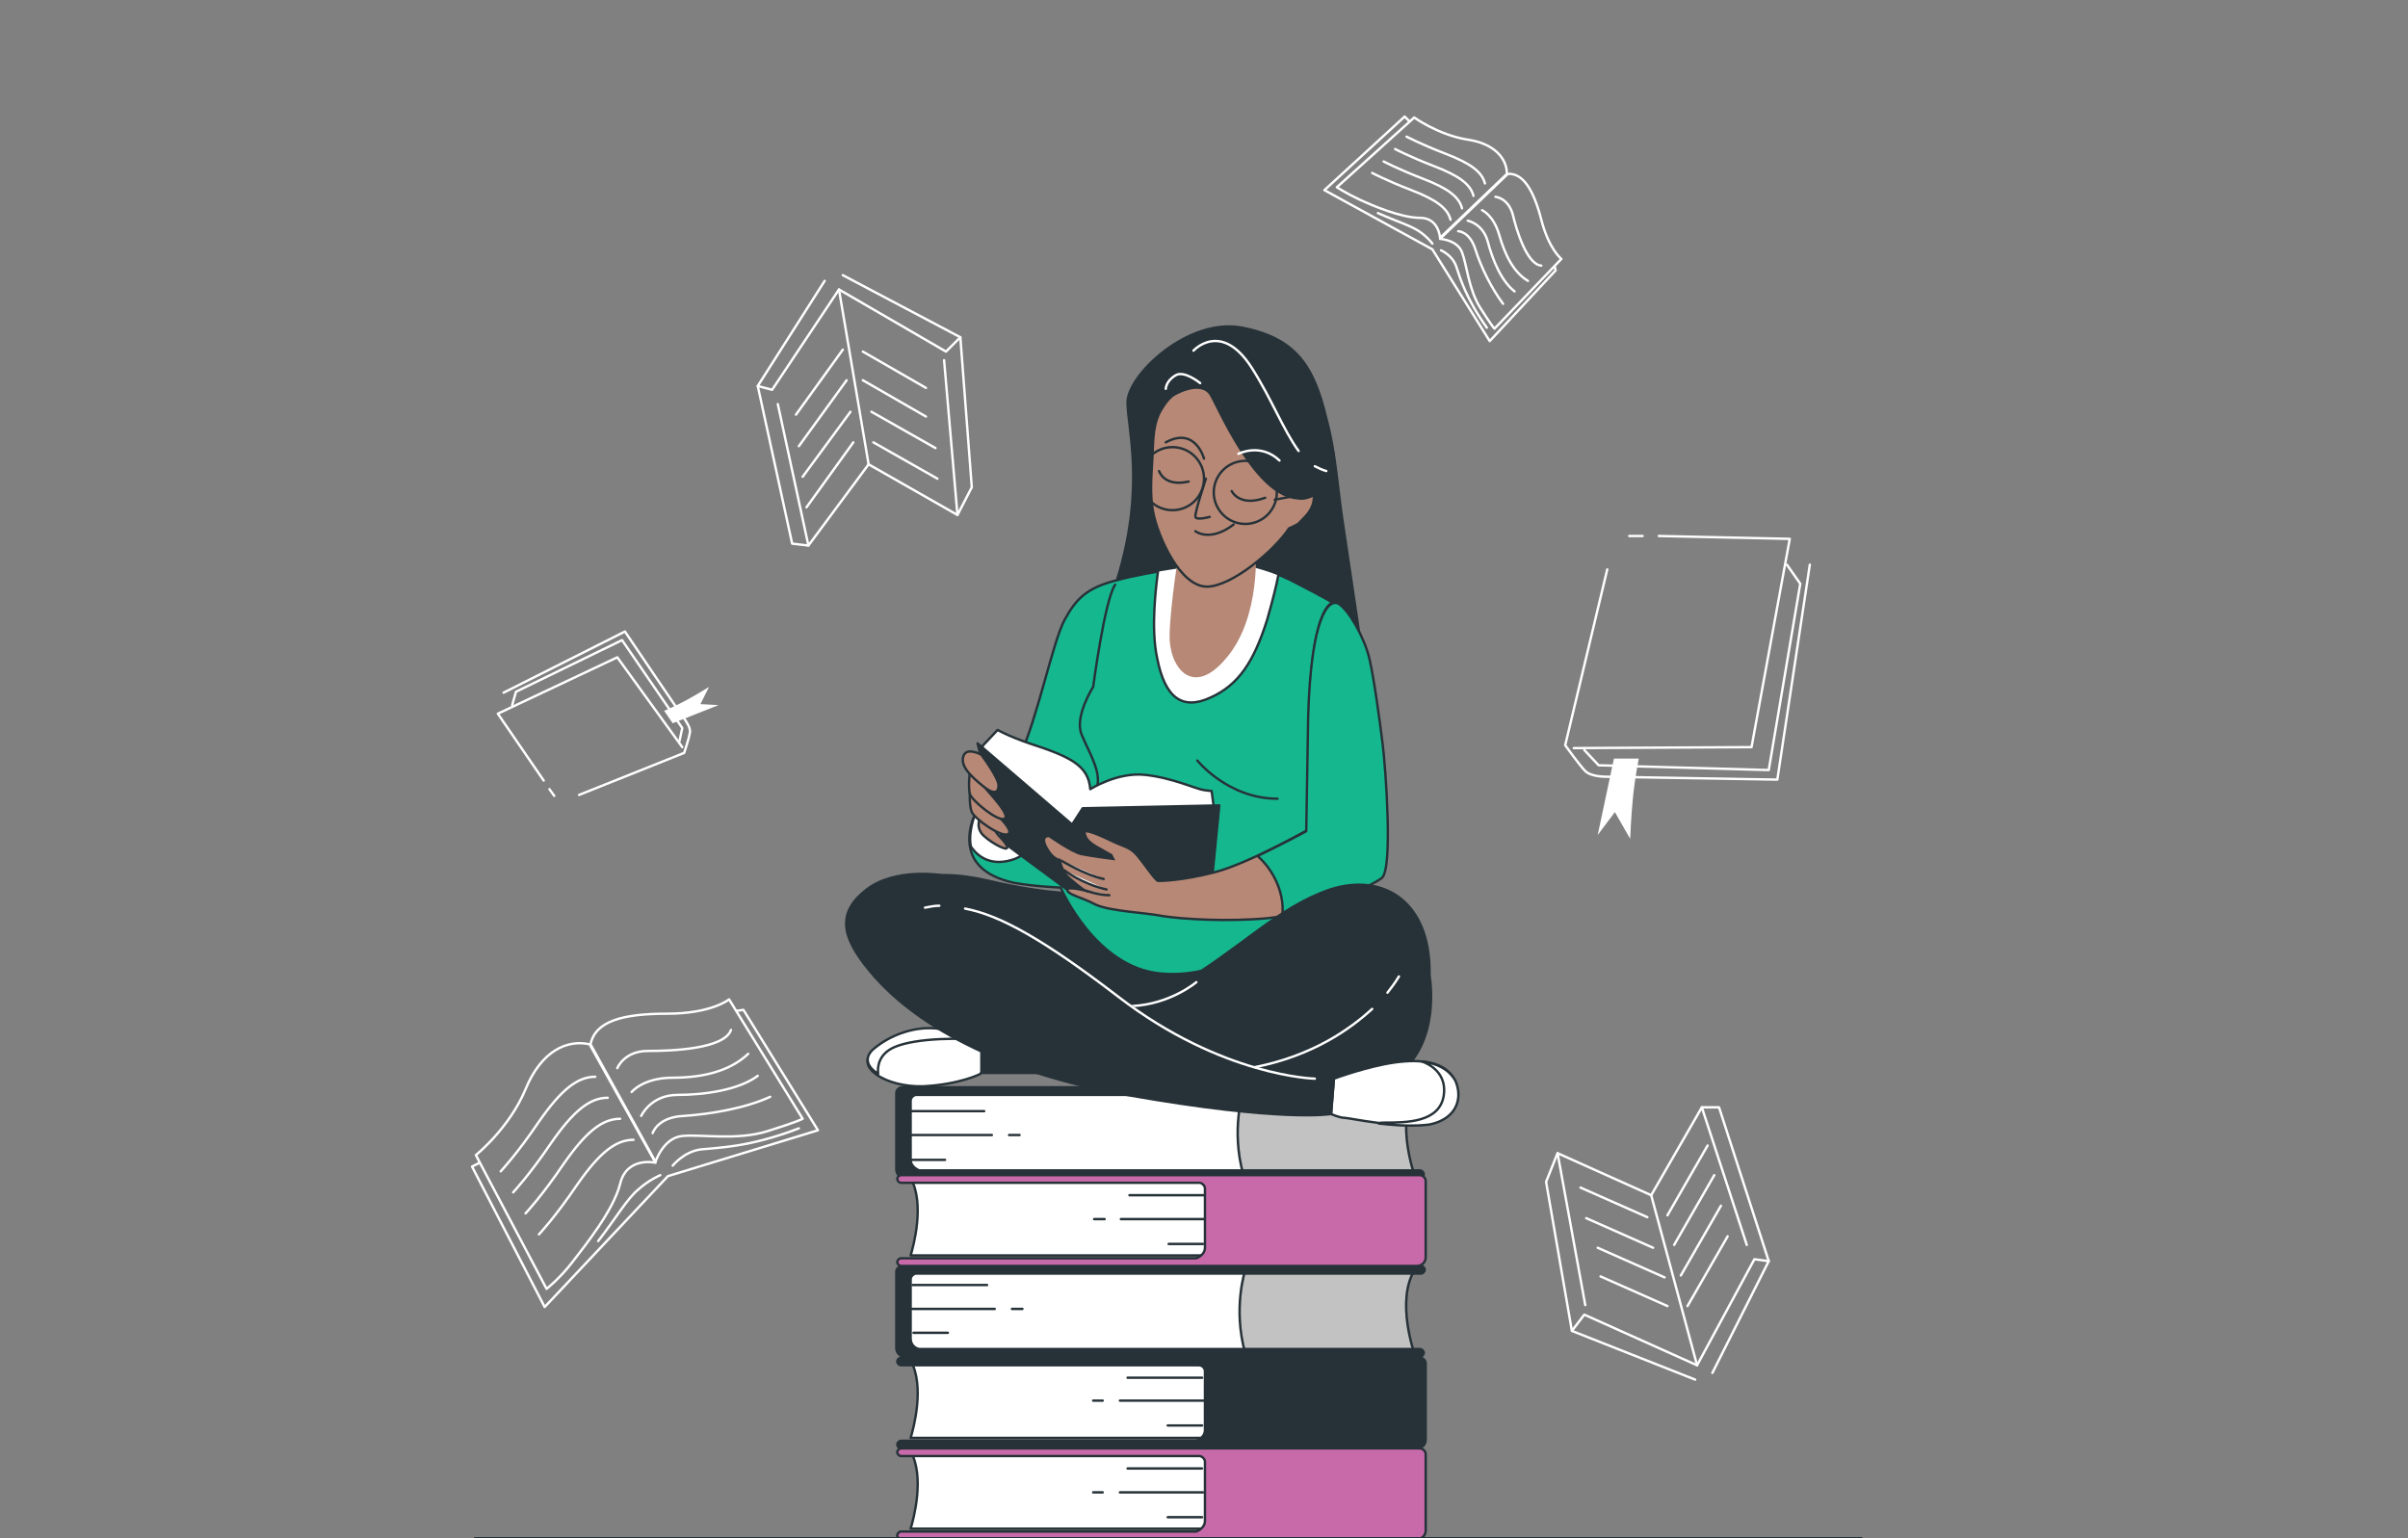 <?xml version="1.0" encoding="utf-8"?>
<!-- Generator: Adobe Illustrator 27.0.1, SVG Export Plug-In . SVG Version: 6.00 Build 0)  -->
<svg version="1.1" id="Layer_1" xmlns="http://www.w3.org/2000/svg" xmlns:xlink="http://www.w3.org/1999/xlink" x="0px" y="0px"
	 viewBox="0 0 252 161" style="enable-background:new 0 0 252 161;" xml:space="preserve">
<rect x="0" y="0" width="252" height="161" fill="#808080" stroke="none"/>
<style type="text/css">
	.st0{fill:none;}
	.st1{fill:#E0E0E0;}
	.st2{opacity:0.54;fill:#B2C3C6;}
	.st3{fill:#F5F5F5;}
	.st4{opacity:0.54;}
	.st5{fill:#B2C3C6;}
	.st6{fill:#263238;}
	.st7{fill:#455B64;}
	.st8{opacity:0.3;}
	.st9{fill:#15B78F;}
	.st10{fill:#FFFFFF;}
	.st11{fill:#C86AAA;}
	.st12{fill:#C68976;}
	.st13{fill:#8B5D54;}
	.st14{fill:#DEDD1F;}
	.st15{fill:none;stroke:#FFFFFF;stroke-width:0.25;stroke-linecap:round;stroke-linejoin:round;stroke-miterlimit:10;}
	.st16{fill:#FFFFFF;stroke:#263238;stroke-width:0.25;stroke-linecap:round;stroke-linejoin:round;stroke-miterlimit:10;}
	.st17{fill:none;stroke:#263238;stroke-width:0.25;stroke-linecap:round;stroke-linejoin:round;stroke-miterlimit:10;}
	
		.st18{opacity:0.24;clip-path:url(#XMLID_00000096773817174871747640000018300184103036103566_);stroke:#263238;stroke-width:0.25;stroke-linecap:round;stroke-linejoin:round;stroke-miterlimit:10;}
	.st19{fill:#263238;stroke:#263238;stroke-width:0.25;stroke-linecap:round;stroke-linejoin:round;stroke-miterlimit:10;}
	
		.st20{opacity:0.24;clip-path:url(#XMLID_00000160149534748909260140000003078460916323466142_);stroke:#263238;stroke-width:0.25;stroke-linecap:round;stroke-linejoin:round;stroke-miterlimit:10;}
	.st21{fill:#C86AAA;stroke:#263238;stroke-width:0.25;stroke-linecap:round;stroke-linejoin:round;stroke-miterlimit:10;}
	.st22{fill:#15B78F;stroke:#263238;stroke-width:0.25;stroke-linecap:round;stroke-linejoin:round;stroke-miterlimit:10;}
	.st23{fill:#B78876;stroke:#263238;stroke-width:0.25;stroke-miterlimit:10;}
	.st24{fill:#B78876;}
	.st25{fill:#EBEBEB;}
	.st26{opacity:0.5;}
	.st27{fill:#FAFBFB;}
	.st28{fill:#AA6551;}
	.st29{fill:#B36AAB;}
	.st30{fill:#8A4385;}
	.st31{opacity:0.2;}
	.st32{fill:#677B81;}
	.st33{fill:#B5C1C4;}
	.st34{opacity:0.4;}
	.st35{opacity:0.2;fill:#677B81;}
	.st36{display:none;fill:#DEDC1F;}
</style>
<rect x="0.1" class="st0" width="251.9" height="161"/>
<g>
	<path class="st15" d="M168.2,59.6L163.8,78c0,0,1.5,2.1,2.1,2.7c0.6,0.6,2,0.6,2.4,0.6c0.5,0,17.7,0.3,17.7,0.3l3.4-22.5"/>
	<line class="st15" x1="171.9" y1="56.1" x2="170.5" y2="56.1"/>
	<polyline class="st15" points="164.7,78.3 183.3,78.2 187.3,56.4 173.6,56.1 	"/>
	<polyline class="st15" points="165.8,78.5 167.3,80.1 185.1,80.6 188.4,61.1 187,59.1 	"/>
	<path class="st10" d="M168.9,79.4h2.6c0,0-0.4,2-0.6,4c-0.2,1.9-0.3,4.4-0.3,4.4L169,85l-1.8,2.4L168.9,79.4z"/>
	<path class="st15" d="M60.6,83.2l11-4.4c0,0,0.5-1.5,0.6-2.1c0.1-0.5-0.4-1.2-0.6-1.5c-0.2-0.2-6.2-9.1-6.2-9.1l-12.7,6.4"/>
	<line class="st15" x1="57.5" y1="82.6" x2="58" y2="83.3"/>
	<polyline class="st15" points="71.4,78.2 64.6,68.8 52.1,74.7 56.9,81.7 	"/>
	<polyline class="st15" points="71.1,77.6 71.4,76.2 65.1,67 54,72.4 53.6,73.8 	"/>
	<path class="st10" d="M70.4,75.7l-0.9-1.3c0,0,1.2-0.5,2.3-1.1c1.1-0.6,2.4-1.4,2.4-1.4l-0.9,1.8l1.9,0.1L70.4,75.7z"/>
	<g>
		<polyline class="st15" points="50.2,121.7 49.4,122.1 57,136.8 69.9,123.1 85.6,118.3 77.8,105.7 77.1,105.8 		"/>
		<path class="st15" d="M61.7,109.3l6.9,12.4c0,0-3-0.7-3.7,2.2c-0.7,2.8-3.7,6.5-5,8.2c-1.3,1.7-2.7,2.8-2.7,2.8l-7.4-14
			c0,0,3.5-2.8,5.2-6.9C56.7,109.9,59.4,108.8,61.7,109.3z"/>
		<path class="st15" d="M68.6,121.6c0,0,0.8-2.5,2.8-2.7c2-0.2,5.7,0.5,8.9-0.5c3.2-1,3.7-1.3,3.7-1.3l-7.7-12.5
			c0,0-1.8,1.5-6.5,1.5c-4.7,0-7.5,0.8-8,3.2L68.6,121.6z"/>
		<path class="st15" d="M69.1,123c0,0-1.2,0.5-2.3,1.5c-1.2,1-2.2,2.8-4.2,5.4"/>
		<path class="st15" d="M70.4,122c0,0,1.2-1.5,3-1.7c1.8-0.2,5-0.2,10.2-2.2"/>
		<path class="st15" d="M52.4,122.6c0,0,1.7-1.8,4-5.2c2.3-3.3,4-4.7,5.9-4.7"/>
		<path class="st15" d="M53.7,124.8c0,0,1.7-1.8,4-5.2c2.3-3.3,4-4.7,5.9-4.7"/>
		<path class="st15" d="M55,127c0,0,1.7-1.8,4-5.2c2.3-3.3,4-4.7,5.9-4.7"/>
		<path class="st15" d="M56.4,129.2c0,0,1.7-1.8,4-5.2c2.3-3.3,4-4.7,5.9-4.7"/>
		<path class="st15" d="M64.6,111.8c0,0,0.7-1.8,3.2-1.8c2.5,0,8-0.2,8.7-2.2"/>
		<path class="st15" d="M66.1,114.3c0,0,1.2-1.5,4.3-1.5c3.2,0,6-0.7,7.9-2.5"/>
		<path class="st15" d="M67.1,116.8c0,0,1-2.2,3.8-2.2c2.8,0,6.4-0.5,8.4-2"/>
		<path class="st15" d="M68.3,118.6c0,0,0.5-1.7,3.3-1.8c2.8-0.2,6.4-0.8,9-2"/>
	</g>
	<g>
		<polyline class="st15" points="147.5,12.7 147,12.2 138.6,19.9 149.9,26.1 155.9,35.7 162.8,28.3 162.7,27.9 		"/>
		<path class="st15" d="M157.7,18.2l-7,6.7c0,0-0.1-2.1-2.1-2.1c-2,0-5-1.3-6.3-1.9c-1.3-0.6-2.4-1.3-2.4-1.3l8.1-7.3
			c0,0,2.5,1.8,5.5,2.3C156.4,15,157.7,16.6,157.7,18.2z"/>
		<path class="st15" d="M150.7,25c0,0,1.8,0.1,2.3,1.4c0.5,1.3,0.7,3.9,1.9,5.8c1.2,1.9,1.5,2.2,1.5,2.2l7-7.3c0,0-1.3-1-2.1-4.1
			c-0.8-3.1-1.9-4.9-3.5-4.8L150.7,25z"/>
		<path class="st15" d="M149.9,25.5c0,0-0.5-0.7-1.4-1.3c-0.9-0.6-2.3-1-4.3-1.9"/>
		<path class="st15" d="M150.8,26.2c0,0,1.2,0.5,1.6,1.7c0.4,1.2,1,3.3,3.2,6.4"/>
		<path class="st15" d="M147.2,14.3c0,0,1.5,0.8,4.1,1.8s3.8,1.9,4.1,3.1"/>
		<path class="st15" d="M146,15.6c0,0,1.5,0.8,4.1,1.8c2.6,1,3.8,1.9,4.1,3.1"/>
		<path class="st15" d="M144.8,16.9c0,0,1.5,0.8,4.1,1.8c2.6,1,3.8,1.9,4.1,3.1"/>
		<path class="st15" d="M143.6,18.1c0,0,1.5,0.8,4.1,1.8s3.8,1.9,4.1,3.1"/>
		<path class="st15" d="M156.5,20.6c0,0,1.3,0.1,1.8,1.8c0.4,1.7,1.5,5.3,3,5.4"/>
		<path class="st15" d="M155.1,22c0,0,1.2,0.5,1.8,2.6c0.6,2.1,1.5,3.9,3,4.8"/>
		<path class="st15" d="M153.6,23.1c0,0,1.6,0.3,2.1,2.2c0.5,1.9,1.4,4.1,2.8,5.2"/>
		<path class="st15" d="M152.6,24.2c0,0,1.2,0,1.8,1.9c0.6,1.9,1.7,4.1,2.9,5.7"/>
	</g>
	<g>
		<polyline class="st15" points="86.3,29.4 79.3,40.4 80.8,40.8 87.8,30.3 99,36.8 100.5,35.3 88.2,28.8 		"/>
		<polyline class="st15" points="87.8,30.3 90.9,48.6 100.2,53.9 98.8,37.7 		"/>
		<polyline class="st15" points="100.2,53.9 101.7,51 100.5,35.3 		"/>
		<polyline class="st15" points="90.9,48.6 84.6,57.1 81.4,42.3 		"/>
		<polyline class="st15" points="79.3,40.4 82.9,56.9 84.6,57.1 		"/>
		<line class="st15" x1="88.2" y1="36.6" x2="83.3" y2="43.4"/>
		<line class="st15" x1="88.6" y1="39.8" x2="83.6" y2="46.7"/>
		<line class="st15" x1="89" y1="43.1" x2="84" y2="49.9"/>
		<line class="st15" x1="89.3" y1="46.3" x2="84.4" y2="53.1"/>
		<line class="st15" x1="90.3" y1="36.8" x2="96.9" y2="40.6"/>
		<line class="st15" x1="90.3" y1="39.8" x2="96.9" y2="43.6"/>
		<line class="st15" x1="91.2" y1="43.1" x2="97.9" y2="46.9"/>
		<line class="st15" x1="91.4" y1="46.3" x2="98.1" y2="50.1"/>
	</g>
	<g>
		<polyline class="st15" points="179.2,143.7 185.1,132 183.6,131.8 177.6,142.9 165.8,137.6 164.5,139.3 177.4,144.4 		"/>
		<polyline class="st15" points="177.6,142.9 172.8,125.1 163,120.7 165.9,136.6 		"/>
		<polyline class="st15" points="163,120.7 161.8,123.7 164.5,139.3 		"/>
		<polyline class="st15" points="172.8,125.1 178.1,115.9 182.8,130.3 		"/>
		<polyline class="st15" points="185.1,132 179.9,115.9 178.1,115.9 		"/>
		<line class="st15" x1="176.6" y1="136.7" x2="180.8" y2="129.4"/>
		<line class="st15" x1="175.9" y1="133.5" x2="180.1" y2="126.2"/>
		<line class="st15" x1="175.2" y1="130.3" x2="179.4" y2="123"/>
		<line class="st15" x1="174.5" y1="127.2" x2="178.7" y2="119.9"/>
		<line class="st15" x1="174.5" y1="136.7" x2="167.5" y2="133.6"/>
		<line class="st15" x1="174.2" y1="133.7" x2="167.2" y2="130.6"/>
		<line class="st15" x1="173" y1="130.6" x2="166" y2="127.5"/>
		<line class="st15" x1="172.4" y1="127.4" x2="165.4" y2="124.3"/>
	</g>
	<g>
		<g>
			<rect x="94.7" y="114" class="st16" width="44.4" height="9.1"/>
			<g>
				<line class="st17" x1="95.2" y1="116.3" x2="103" y2="116.3"/>
				<line class="st17" x1="105.6" y1="118.8" x2="106.7" y2="118.8"/>
				<line class="st17" x1="95.1" y1="118.8" x2="103.8" y2="118.8"/>
				<line class="st17" x1="95.3" y1="121.4" x2="98.9" y2="121.4"/>
			</g>
		</g>
		<g>
			<defs>
				<path id="XMLID_00000023966548156071268320000006330999423031884183_" d="M130.1,114.3c0,0-1.3,3.9,0,8.6H148c0,0-1.9-5.4,0-8.6
					H130.1z"/>
			</defs>
			<use xlink:href="#XMLID_00000023966548156071268320000006330999423031884183_"  style="overflow:visible;fill:#FFFFFF;"/>
			<clipPath id="XMLID_00000013879975141702002830000009300408011790749110_">
				<use xlink:href="#XMLID_00000023966548156071268320000006330999423031884183_"  style="overflow:visible;"/>
			</clipPath>
			
				<path style="opacity:0.24;clip-path:url(#XMLID_00000013879975141702002830000009300408011790749110_);stroke:#263238;stroke-width:0.25;stroke-linecap:round;stroke-linejoin:round;stroke-miterlimit:10;" d="
				M130.1,114.3c0,0-1.3,3.9,0,8.6H148c0,0-1.9-5.4,0-8.6H130.1z"/>
			
				<use xlink:href="#XMLID_00000023966548156071268320000006330999423031884183_"  style="overflow:visible;fill:none;stroke:#263238;stroke-width:0.25;stroke-linecap:round;stroke-linejoin:round;stroke-miterlimit:10;"/>
		</g>
		<path class="st19" d="M95.3,121.4v-6.2c0-0.3,0.3-0.6,0.6-0.6h52.8c0.2,0,0.4-0.2,0.4-0.4l0,0c0-0.2-0.2-0.4-0.4-0.4H94.4
			c-0.3,0-0.6,0.3-0.6,0.6v8c0,0.5,0.4,0.9,0.9,0.9h53.9c0.2,0,0.4-0.2,0.4-0.4l0,0c0-0.2-0.2-0.4-0.4-0.4H96.2
			C95.7,122.3,95.3,121.9,95.3,121.4z"/>
	</g>
	<g>
		<g>
			<rect x="94.7" y="132.7" class="st16" width="44.4" height="9.1"/>
			<g>
				<line class="st17" x1="95.5" y1="134.5" x2="103.3" y2="134.5"/>
				<line class="st17" x1="105.9" y1="137" x2="107" y2="137"/>
				<line class="st17" x1="95.4" y1="137" x2="104.1" y2="137"/>
				<line class="st17" x1="95.6" y1="139.5" x2="99.2" y2="139.5"/>
			</g>
		</g>
		<g>
			<defs>
				<path id="XMLID_00000065782800332794427820000016500381217741755528_" d="M130.3,133c0,0-1.3,3.9,0,8.6H148c0,0-1.9-5.4,0-8.6
					H130.3z"/>
			</defs>
			<use xlink:href="#XMLID_00000065782800332794427820000016500381217741755528_"  style="overflow:visible;fill:#FFFFFF;"/>
			<clipPath id="XMLID_00000098178884146942810270000009152073193872098971_">
				<use xlink:href="#XMLID_00000065782800332794427820000016500381217741755528_"  style="overflow:visible;"/>
			</clipPath>
			
				<path style="opacity:0.24;clip-path:url(#XMLID_00000098178884146942810270000009152073193872098971_);stroke:#263238;stroke-width:0.25;stroke-linecap:round;stroke-linejoin:round;stroke-miterlimit:10;" d="
				M130.3,133c0,0-1.3,3.9,0,8.6H148c0,0-1.9-5.4,0-8.6H130.3z"/>
			
				<use xlink:href="#XMLID_00000065782800332794427820000016500381217741755528_"  style="overflow:visible;fill:none;stroke:#263238;stroke-width:0.25;stroke-linecap:round;stroke-linejoin:round;stroke-miterlimit:10;"/>
		</g>
		<path class="st19" d="M95.3,140.1v-6.2c0-0.3,0.3-0.6,0.6-0.6h52.8c0.2,0,0.4-0.2,0.4-0.4l0,0c0-0.2-0.2-0.4-0.4-0.4H94.4
			c-0.3,0-0.6,0.3-0.6,0.6v8c0,0.5,0.4,0.9,0.9,0.9h53.9c0.2,0,0.4-0.2,0.4-0.4l0,0c0-0.2-0.2-0.4-0.4-0.4H96.2
			C95.7,141.1,95.3,140.7,95.3,140.1z"/>
	</g>
	<g>
		<g>
			<path class="st16" d="M95.3,150.5c0.3-1,1.5-5.4,0-8.1h51.1v8.1H95.3z"/>
			<g>
				<line class="st17" x1="125.8" y1="144.2" x2="118" y2="144.2"/>
				<line class="st17" x1="115.4" y1="146.6" x2="114.4" y2="146.6"/>
				<line class="st17" x1="126" y1="146.6" x2="117.2" y2="146.6"/>
				<line class="st17" x1="125.8" y1="149.2" x2="122.2" y2="149.2"/>
			</g>
		</g>
		<path class="st19" d="M126.1,149.7v-6.2c0-0.3-0.3-0.6-0.6-0.6H94.3c-0.2,0-0.4-0.2-0.4-0.4l0,0c0-0.2,0.2-0.4,0.4-0.4h54.3
			c0.3,0,0.6,0.3,0.6,0.6v8c0,0.5-0.4,0.9-0.9,0.9H94.3c-0.2,0-0.4-0.2-0.4-0.4l0,0c0-0.2,0.2-0.4,0.4-0.4h30.9
			C125.7,150.6,126.1,150.2,126.1,149.7z"/>
	</g>
	<g>
		<path class="st16" d="M95.3,160c0.3-1,1.5-5.4,0-8.1h51.1v8.1H95.3z"/>
		<g>
			<line class="st17" x1="125.8" y1="153.7" x2="118" y2="153.7"/>
			<line class="st17" x1="115.4" y1="156.2" x2="114.4" y2="156.2"/>
			<line class="st17" x1="125.9" y1="156.2" x2="117.2" y2="156.2"/>
			<line class="st17" x1="125.8" y1="158.8" x2="122.2" y2="158.8"/>
		</g>
	</g>
	<path class="st21" d="M126.1,159.2V153c0-0.3-0.3-0.6-0.6-0.6H94.3c-0.2,0-0.4-0.2-0.4-0.4l0,0c0-0.2,0.2-0.4,0.4-0.4h54.3
		c0.3,0,0.6,0.3,0.6,0.6v8c0,0.5-0.4,0.9-0.9,0.9H94.3c-0.2,0-0.4-0.2-0.4-0.4l0,0c0-0.2,0.2-0.4,0.4-0.4h30.9
		C125.7,160.1,126.1,159.7,126.1,159.2z"/>
	<g>
		<path class="st16" d="M95.3,131.4c0.3-1,1.5-5.4,0-8.1h51.1v8.1H95.3z"/>
		<g>
			<line class="st17" x1="126" y1="125.1" x2="118.2" y2="125.1"/>
			<line class="st17" x1="115.6" y1="127.6" x2="114.5" y2="127.6"/>
			<line class="st17" x1="126.1" y1="127.6" x2="117.3" y2="127.6"/>
			<line class="st17" x1="125.9" y1="130.2" x2="122.3" y2="130.2"/>
		</g>
	</g>
	<path class="st21" d="M126.1,130.6v-6.2c0-0.3-0.3-0.6-0.6-0.6H94.3c-0.2,0-0.4-0.2-0.4-0.4l0,0c0-0.2,0.2-0.4,0.4-0.4h54.3
		c0.3,0,0.6,0.3,0.6,0.6v8c0,0.5-0.4,0.9-0.9,0.9H94.3c-0.2,0-0.4-0.2-0.4-0.4l0,0c0-0.2,0.2-0.4,0.4-0.4h30.9
		C125.7,131.5,126.1,131.1,126.1,130.6z"/>
	<path class="st19" d="M114.1,93.6c0,0-4.3,0.1-10.6-1.4C97.1,90.7,92,91.8,91,97.8c-1,6,15.1,12.2,26.3,14.4
		c11.2,2.2,22.4,3.2,27.9,0.8c5.5-2.4,5.3-10.9,3.2-14.9c-2.1-3.9-9.1-4.5-12.8-3.9C132,94.9,114.1,93.6,114.1,93.6z"/>
	<path class="st19" d="M142.4,67.3c-0.6-4-1.2-8.1-1.8-12.1c-0.6-3.7-0.8-7.8-1.8-11.4c-1.3-5.5-3.2-8.4-8.8-9.5
		c-5.7-1.1-12,5-12,7.8s1.9,8.9-1.1,18.6c-1,3.3,2.9,3.8,7.7,2.3L142.4,67.3z"/>
	<g>
		<path class="st22" d="M127.2,58.9c0,0-6.9,0.9-10.2,1.8c-3.3,0.8-4.4,2-5.6,4.2s-2.9,10.5-4.6,14c-1.7,3.5-4.7,4.4-5.3,8.1
			c-0.5,3.7,2.4,4.9,4.6,5.4c2.2,0.4,4.9,0.5,4.9,0.5s3.6,8.4,10.5,9c6.9,0.6,12.1-4.2,15.2-6c3.2-1.8,3.4-5.9,3.5-10.6
			s2.9-15.4,2.2-18.3c-0.7-2.9-1.8-3.4-6.6-5.9C133.8,60,130.1,58.6,127.2,58.9z"/>
		<path class="st16" d="M105.4,81c-1.6,1.9-3.4,3.1-3.8,5.9c-0.1,0.6-0.1,1.2,0,1.7c0.4,0.6,1.7,2.2,4.3,1.4
			c3.2-0.9,2.9-5.4,0.9-8.1C106.4,81.3,105.9,81.1,105.4,81z"/>
	</g>
	<path class="st16" d="M126.7,73c2.9-1.3,4.5-3.7,5.9-8.1c0.6-2.1,1-3.7,1.2-4.8c-2-0.8-4.5-1.4-6.6-1.3c0,0-3,0.4-6,0.9
		c-0.2,1.5-0.8,6-0.1,9.2C121.9,73,123.7,74.4,126.7,73z"/>
	<path class="st17" d="M112.8,88.4c0,0,2.1-5.3,2.1-6.7c0-1.5-0.9-2.9-1.7-4.8s1.2-5,1.2-5s1.2-9.1,2.3-10.7"/>
	<path class="st16" d="M102.8,78.1l1.6-1.7c0,0,1,0.6,3.3,1.4c4.3,1.4,6.2,2.3,6.4,4.8c0,0,2.8-1.8,5.7-1.5s5.4,1.5,6.2,1.6
		s0.8,0.1,0.8,0.1l0.2,1.5l-1.6,8.3l-12.3-1.3l-8.4-7.4L102.8,78.1z"/>
	<polygon class="st19" points="102.3,77.8 112.2,86.3 113.3,84.6 127.6,84.3 126.7,93.5 113.2,92.9 112.2,93.5 104.9,88.1 	"/>
	<path class="st23" d="M137,74.9l-0.2,12c0,0-6.2,3.5-9.7,4.4c-3.5,0.9-5.6,0.9-5.9,0.9c-0.3,0-1.7-2.2-2.4-2.9
		c-0.7-0.7-1.3-0.7-2.7-1.4c-1.9-0.9-2.7-1.1-2.6-0.7c0.1,0.4,0.2,0.8,1.2,1.4c0.9,0.5,1.6,0.9,1.6,0.9l0.2,0.4c0,0-2.3-0.3-3.3-0.5
		s-3.4-1.9-3.4-1.9s-1-0.1-0.3,1.2c0.7,1.3,1.4,1.3,1.4,1.3s0.2,1.3,1.1,2c0.8,0.7,1.5,1.2,1.5,1.2s-2-0.5-1.8,0
		c0.2,0.5,1.5,0.7,3,1.5c1.6,0.7,5.1,0.8,7.1,1.2c2,0.3,6.7,0.6,10.9,0.2s10.5-3.3,11.7-4.2c1.2-0.9,0.4-11.6,0.1-14
		c-0.3-2.4-0.9-6.9-1.4-9s-2.1-5-3.2-5.7C139.1,62.5,137.2,64.5,137,74.9z"/>
	<path class="st16" d="M111.1,90.1c0,0,2.5,1.5,4.4,1.9"/>
	<path class="st16" d="M113.6,93.2c0,0,1.3,0.5,2.5,0.5"/>
	<path class="st16" d="M111.4,91.1c0,0,1.8,1.4,4.4,2"/>
	<path class="st22" d="M134.2,95.9c4.1-0.8,9.4-3.2,10.4-4c1.2-0.9,0.4-11.6,0.1-14c-0.3-2.4-0.9-6.9-1.4-9s-2.1-5-3.2-5.7
		c-1.1-0.6-2.9,1.4-3.2,11.8l-0.2,12c0,0-2.4,1.3-5.1,2.6C132.8,90.6,134.5,93,134.2,95.9z"/>
	<g>
		<path class="st24" d="M123.4,57.6c0,0-0.9,5.4-1,8.8c-0.1,3.4,2.4,6.8,6,2.4c3.6-4.3,3-11.5,3-11.5S127.7,59.4,123.4,57.6z"/>
		<path class="st24" d="M123.7,60c0,0,0.2,2.9-0.1,4.5"/>
	</g>
	<g>
		<path class="st23" d="M102.5,85.8c0,0-0.3,0.7,0.2,1.4s2.7,2,2.7,1.5c0-0.5-1.1-1.3-1.2-1.7c-0.1-0.4-0.4-0.9-0.4-0.9
			S103,85.2,102.5,85.8z"/>
		<path class="st23" d="M101.5,82.7c0,0-0.1,1.6,0.2,2.3c0.3,0.7,3.1,2.7,3.8,2.3s-1.5-2.3-2-2.9C102.9,83.8,101.5,82.7,101.5,82.7z
			"/>
		<path class="st23" d="M101.5,80.8c0,0-0.2,1.5,0,2.3c0.2,0.7,2.9,2.9,3.6,2.6c0.7-0.3-1.3-2.4-1.8-3
			C102.8,82,101.5,80.8,101.5,80.8z"/>
		<path class="st23" d="M102.7,79c0,0-1.6-0.9-1.9,0.2c-0.3,1.1,1,2.2,2.1,3.1c1.1,0.9,1.6,0.7,1.6-0.1S102.7,79,102.7,79z"/>
	</g>
	<path class="st16" d="M102.6,112.4c0,0-2.1,1.1-6,1.3c-3.9,0.1-7.1-2-5.3-3.6c1.8-1.7,4.6-2.7,7.1-2.2c2.5,0.4,6.3,1.4,6.3,1.4
		L102.6,112.4z"/>
	<path class="st16" d="M103.2,108.9c0.2,0,0.4,0,0.6,0c-1.3-0.3-3.6-0.9-5.4-1.2c-2.5-0.4-5.3,0.6-7.1,2.2c-0.9,0.9-0.5,1.8,0.6,2.5
		c-0.1-0.8,0.1-2.1,1.7-2.8C95.9,108.6,100.8,108.6,103.2,108.9z"/>
	<g>
		<path class="st19" d="M146.5,100.7c0,0-4.2,6.3-8.4,8.8s-23.4,2.8-27.3,2.8c-3.9,0-8.1,0-8.1,0v-2.9c0,0,12.9-1.8,20-5.9
			c7.1-4.1,10.9-8.5,16.5-10.4c5.6-1.8,10.5,1.3,10.4,8.8"/>
		<g>
			<path class="st15" d="M143.6,105.6c-2.3,2.1-6.2,4.9-12.3,6.1"/>
			<path class="st15" d="M146.4,102.2c0,0-0.4,0.7-1.2,1.7"/>
			<path class="st15" d="M125.2,102.8c0,0-2.7,2.3-6.7,2.5"/>
		</g>
	</g>
	<path class="st19" d="M100.1,94.8c-0.2,0-0.3,0-0.5,0"/>
	<path class="st16" d="M139.6,112.9c0,0,3.5-1.3,6.4-1.7c2.9-0.4,5.3,0,6.2,1.8c0.8,1.8,0.3,4.1-2.7,4.6c-2.9,0.6-8.3-0.6-8.8-0.6
		s-1.4-0.4-1.4-0.4L139.6,112.9z"/>
	<path class="st16" d="M148.8,111.1c0.9,0.3,2.6,1.3,2.3,3.5c-0.4,2.9-3.9,2.9-6.3,2.9c-0.2,0-0.4,0-0.5,0.1
		c1.8,0.2,3.8,0.3,5.3,0.1c2.9-0.6,3.5-2.8,2.7-4.6C151.6,111.9,150.4,111.3,148.8,111.1z"/>
	<g>
		<path class="st19" d="M98.5,91.6c0,0-4.8-0.8-7.8,1.5c-3.1,2.4-2.7,4.9,0.3,8.5c2.9,3.6,10.5,10.1,26.9,13c16.4,2.9,21.4,2,21.4,2
			l0.3-3.8c0,0-10.2,0.6-19.6-6.3c-9.2-6.7-13.3-11.1-19.9-11.9"/>
		<path class="st15" d="M98.3,94.8c-0.5,0-1,0.1-1.5,0.2"/>
		<path class="st15" d="M137.6,112.9c0,0-9.7-0.2-20.6-8.6c-7.7-5.9-12.3-8.5-16-9.2"/>
	</g>
	<path class="st23" d="M137.5,51.8c-2.6,1.4-2.9-1.4-2.9-3c0,0,0,0,0.1-0.1c0.2-0.8,0-4.5-2.2-6c-1.9-1.3-4.5-2.5-6.8-2.5
		c-1.7,0-3.2,1.1-4,2.4c-1.1,1.6-1,3.5-1.1,5.3c-0.1,1.9-0.3,3.9,0.1,5.8c0.5,2.5,2.8,7.7,5.6,7.7c2.6,0,7.1-3.8,8.6-6.1
		c0.2-0.1,0.5-0.2,1-0.5C136.4,54.2,137.6,53.4,137.5,51.8z"/>
	<path class="st17" d="M126.2,50.1c0,0-1.2,3.6-1.1,4c0.1,0.4,1.5,0,1.5,0"/>
	<path class="st17" d="M125.1,55.6c0,0,1.5,1.2,4-0.7"/>
	<path class="st17" d="M128.9,51.4c0,0,0.8,1.7,3.5,0.7"/>
	<path class="st17" d="M121.3,49.3c0,0,0.5,1.7,3.1,1.1"/>
	<path class="st17" d="M126,48c0,0-0.9-3.4-4-1.7"/>
	
		<ellipse transform="matrix(0.381 -0.925 0.925 0.381 32.949 152.405)" class="st17" cx="130.3" cy="51.6" rx="3.3" ry="3.3"/>
	<circle class="st17" cx="122.7" cy="50.1" r="3.3"/>
	<line class="st17" x1="133.4" y1="52.3" x2="136.1" y2="51.8"/>
	<line class="st17" x1="119.4" y1="49.3" x2="120.4" y2="48.5"/>
	<g>
		<path class="st19" d="M122.7,41.4c0,0,2.9-1.8,4-0.1c1,1.7,5.7,13,10.8,10.5c5.1-2.5,0-10.8-4.9-13.5
			C127.6,35.6,123.5,37.9,122.7,41.4z"/>
		<path class="st15" d="M125.6,40.1c0,0-1.7-1.4-2.6-0.8c-1,0.6-1,1.4-1,1.4"/>
		<path class="st15" d="M137.6,48.8c0.4,0.2,0.8,0.4,1.2,0.5"/>
		<path class="st15" d="M124.9,36.7c0,0,2.9-3.2,6.1,1.8c2.1,3.3,3.3,6.5,4.9,8.7"/>
	</g>
	<path class="st15" d="M129.6,47.5c0,0,2.3-1.2,4.3,0.7"/>
	<path class="st17" d="M125.3,79.6c0,0,3.2,4,8.4,4"/>
	<line class="st17" x1="49.7" y1="161" x2="194.8" y2="161"/>
</g>
<rect y="8.3" class="st36" width="4.6" height="144.5"/>
<rect x="247.4" y="8.3" class="st36" width="4.6" height="144.5"/>
</svg>
